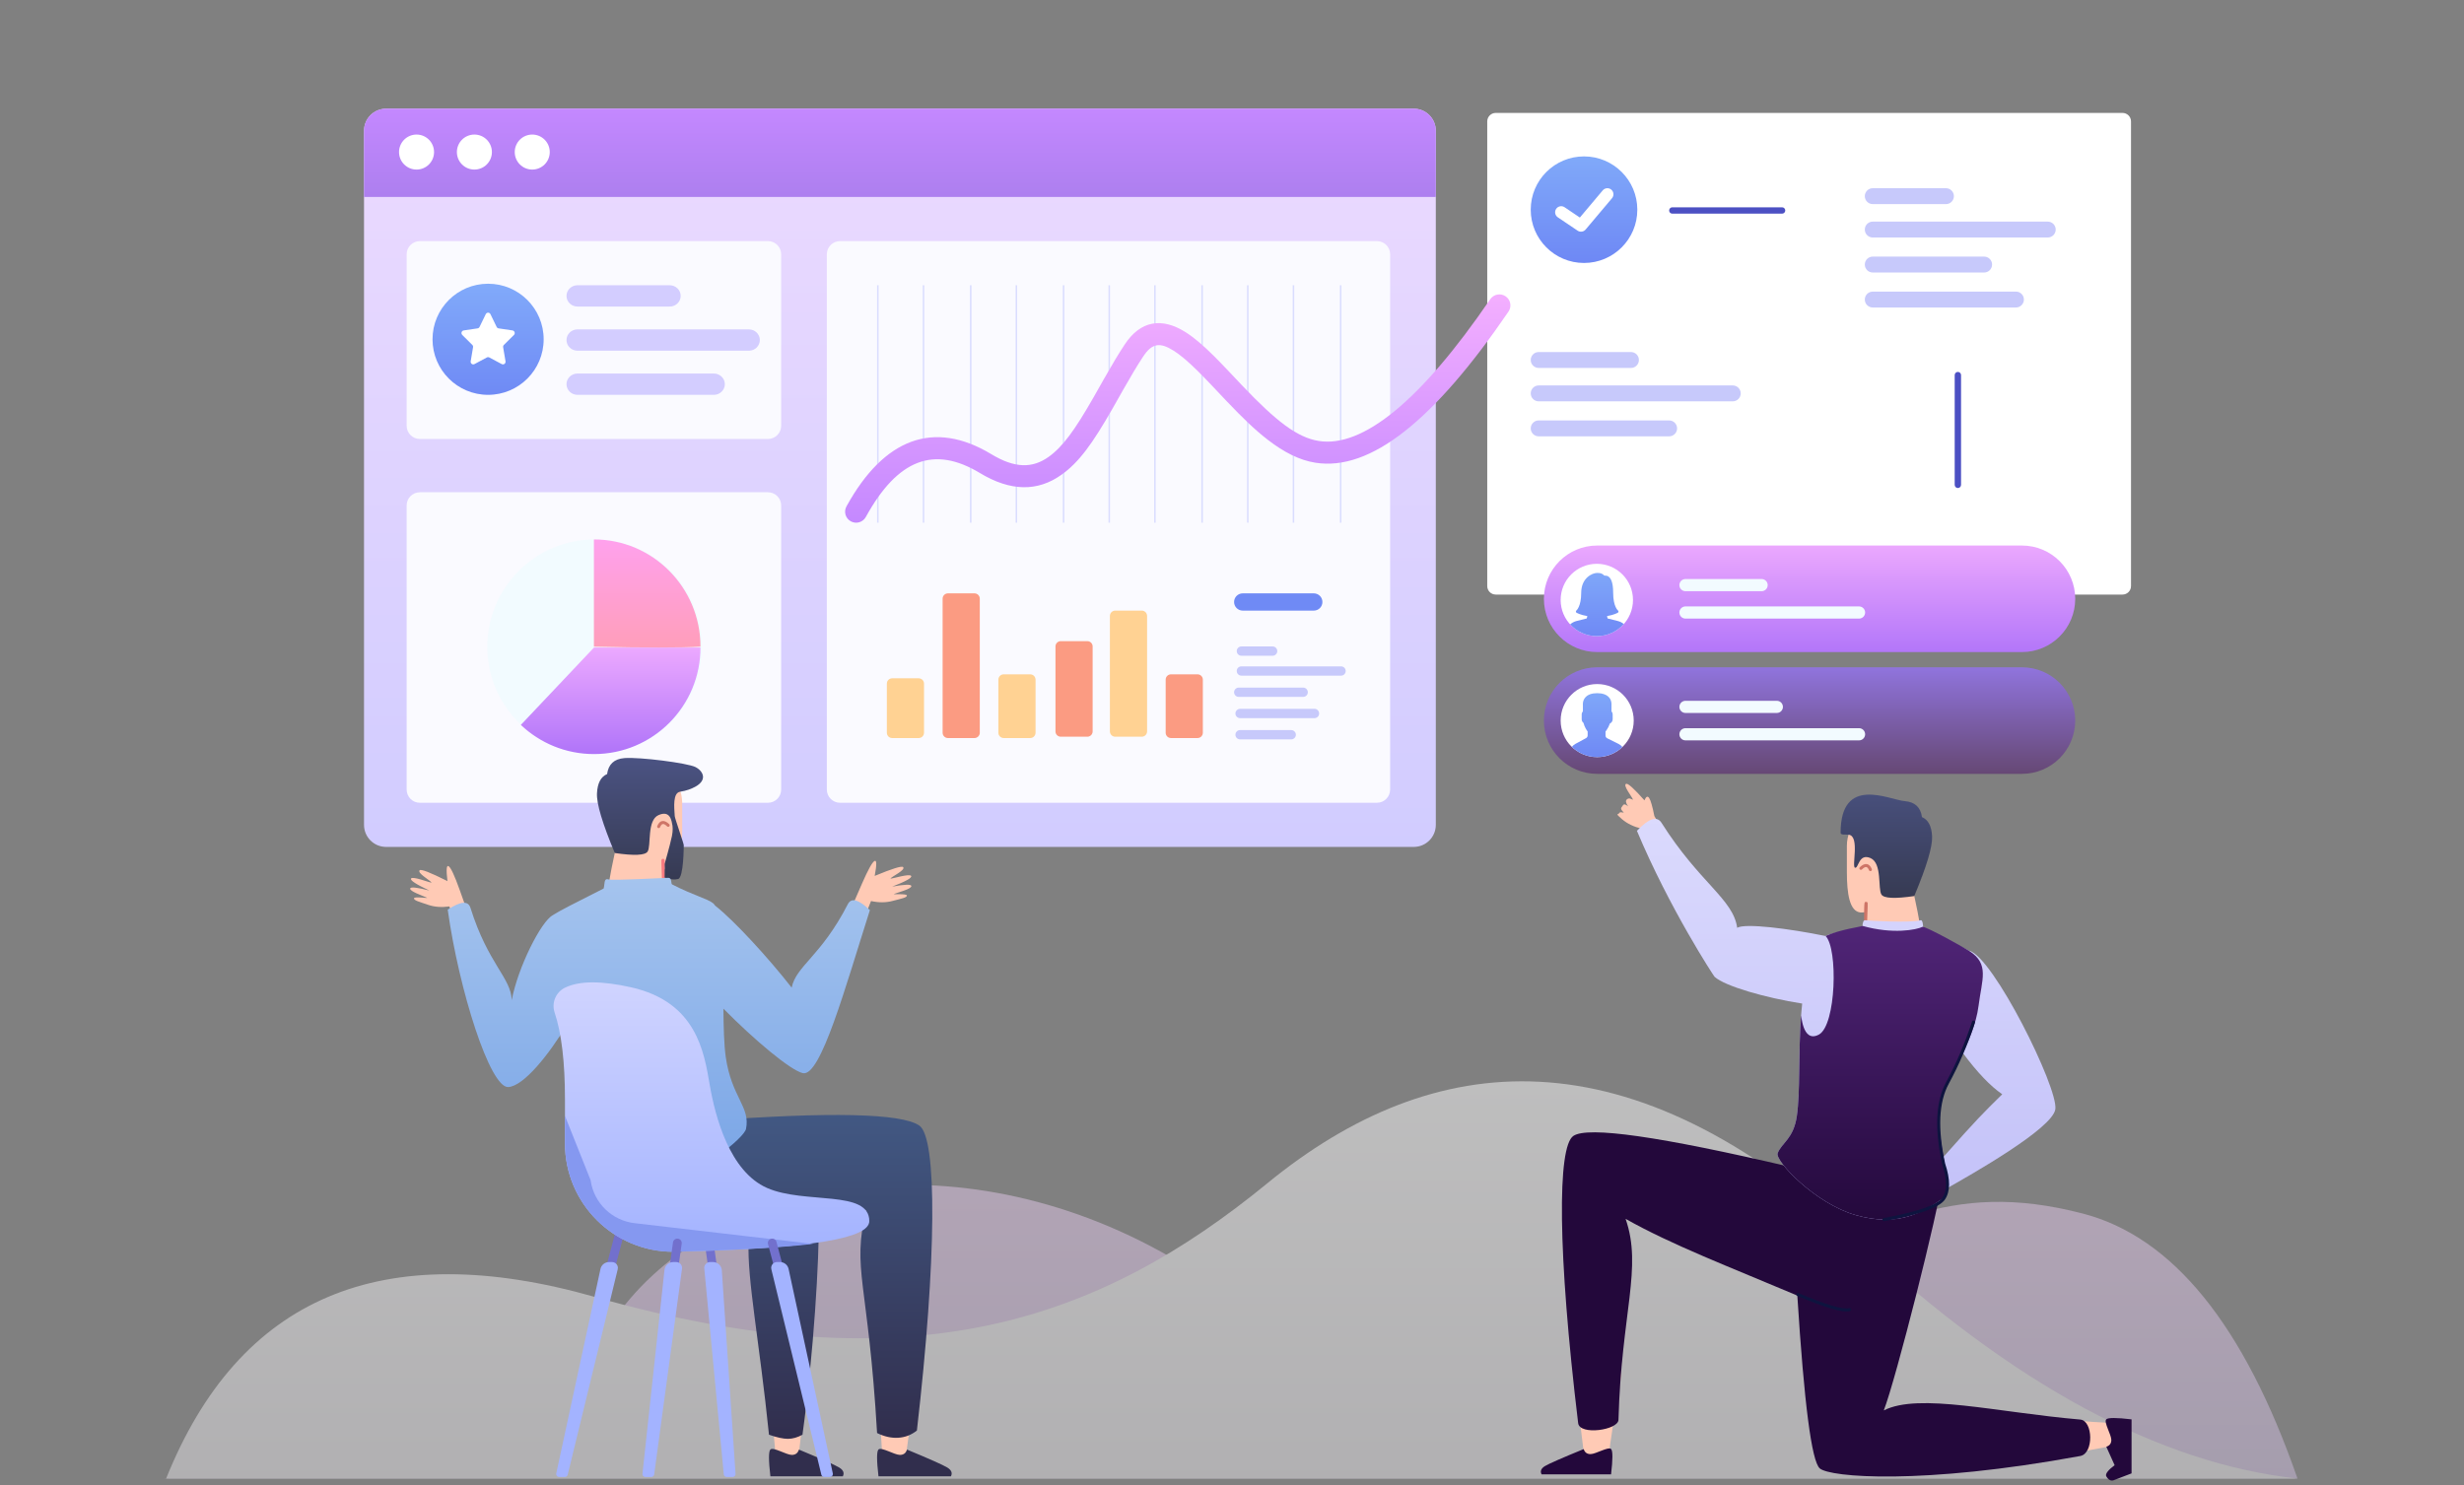 <?xml version="1.0" encoding="UTF-8"?>
<svg width="680px" height="410px" viewBox="0 0 680 410" version="1.1" xmlns="http://www.w3.org/2000/svg" xmlns:xlink="http://www.w3.org/1999/xlink">
    <rect x="0" y="0" width="680" height="410" fill="#808080" stroke="none"/>
    <!-- Generator: Sketch 57 (83077) - https://sketch.com -->
    <title>feature-custom-reports</title>
    <desc>Created with Sketch.</desc>
    <defs>
        <linearGradient x1="50%" y1="0%" x2="50%" y2="100%" id="linearGradient-1">
            <stop stop-color="#E7CAEC" offset="0%"></stop>
            <stop stop-color="#CABADB" offset="100%"></stop>
        </linearGradient>
        <linearGradient x1="50%" y1="0%" x2="50%" y2="100%" id="linearGradient-2">
            <stop stop-color="#FFFFFF" offset="0%"></stop>
            <stop stop-color="#E2E0E4" offset="100%"></stop>
        </linearGradient>
        <linearGradient x1="50%" y1="0%" x2="50%" y2="100%" id="linearGradient-3">
            <stop stop-color="#80A9F9" offset="0%"></stop>
            <stop stop-color="#6E88F5" offset="100%"></stop>
        </linearGradient>
        <linearGradient x1="50%" y1="0%" x2="50%" y2="100%" id="linearGradient-4">
            <stop stop-color="#EBA8FE" offset="0%"></stop>
            <stop stop-color="#B376F9" offset="100%"></stop>
        </linearGradient>
        <linearGradient x1="50%" y1="0%" x2="50%" y2="99.541%" id="linearGradient-5">
            <stop stop-color="#7FA7F9" offset="0%"></stop>
            <stop stop-color="#6F89F5" offset="100%"></stop>
        </linearGradient>
        <linearGradient x1="50%" y1="0%" x2="50%" y2="100%" id="linearGradient-6">
            <stop stop-color="#9074DD" offset="0%"></stop>
            <stop stop-color="#664874" offset="100%"></stop>
        </linearGradient>
        <linearGradient x1="50%" y1="0%" x2="50%" y2="99.541%" id="linearGradient-7">
            <stop stop-color="#7FA7F9" offset="0%"></stop>
            <stop stop-color="#6F89F5" offset="100%"></stop>
        </linearGradient>
        <linearGradient x1="50%" y1="0%" x2="50%" y2="100%" id="linearGradient-8">
            <stop stop-color="#ECDAFF" offset="0%"></stop>
            <stop stop-color="#D1CCFF" offset="100%"></stop>
        </linearGradient>
        <linearGradient x1="50%" y1="0%" x2="50%" y2="100%" id="linearGradient-9">
            <stop stop-color="#ECA9FF" offset="0%"></stop>
            <stop stop-color="#B074F9" offset="100%"></stop>
        </linearGradient>
        <linearGradient x1="50%" y1="0%" x2="50%" y2="100%" id="linearGradient-10">
            <stop stop-color="#FFA1ED" offset="0%"></stop>
            <stop stop-color="#FF9EBA" offset="100%"></stop>
        </linearGradient>
        <linearGradient x1="50%" y1="0%" x2="50%" y2="100%" id="linearGradient-11">
            <stop stop-color="#81AAFA" offset="0%"></stop>
            <stop stop-color="#6F8AF5" offset="100%"></stop>
        </linearGradient>
        <linearGradient x1="50%" y1="0%" x2="50%" y2="100%" id="linearGradient-12">
            <stop stop-color="#C488FF" offset="0%"></stop>
            <stop stop-color="#AD7FEF" offset="100%"></stop>
        </linearGradient>
        <linearGradient x1="50%" y1="0%" x2="50%" y2="100%" id="linearGradient-13">
            <stop stop-color="#F4AFFF" offset="0%"></stop>
            <stop stop-color="#C488FF" offset="100%"></stop>
        </linearGradient>
        <linearGradient x1="50%" y1="0%" x2="50%" y2="100%" id="linearGradient-14">
            <stop stop-color="#4B5383" offset="0%"></stop>
            <stop stop-color="#363A52" offset="100%"></stop>
        </linearGradient>
        <linearGradient x1="50%" y1="0%" x2="50%" y2="100%" id="linearGradient-15">
            <stop stop-color="#DBDAFD" offset="0%"></stop>
            <stop stop-color="#C2C0F8" offset="100%"></stop>
        </linearGradient>
        <linearGradient x1="50%" y1="0%" x2="50%" y2="100%" id="linearGradient-16">
            <stop stop-color="#502577" offset="0%"></stop>
            <stop stop-color="#23083B" offset="100%"></stop>
        </linearGradient>
        <linearGradient x1="50%" y1="0%" x2="50%" y2="100%" id="linearGradient-17">
            <stop stop-color="#425984" offset="0%"></stop>
            <stop stop-color="#312E4D" offset="100%"></stop>
        </linearGradient>
        <linearGradient x1="50%" y1="0%" x2="50%" y2="100%" id="linearGradient-18">
            <stop stop-color="#4B5383" offset="0%"></stop>
            <stop stop-color="#363A52" offset="100%"></stop>
        </linearGradient>
        <linearGradient x1="50%" y1="0%" x2="50%" y2="100%" id="linearGradient-19">
            <stop stop-color="#A5C4EE" offset="0%"></stop>
            <stop stop-color="#78A4E6" offset="100%"></stop>
        </linearGradient>
        <linearGradient x1="50%" y1="0%" x2="50%" y2="100%" id="linearGradient-20">
            <stop stop-color="#D0D4FF" offset="0%"></stop>
            <stop stop-color="#A3B3FF" offset="100%"></stop>
        </linearGradient>
    </defs>
    <g id="feature-custom-reports" stroke="none" stroke-width="1" fill="none" fill-rule="evenodd">
        <g id="Finding-Product-Problem" transform="translate(45, 30)">
            <g id="bg" opacity="0.5" transform="translate(0, 268.476)" fill-rule="nonzero">
                <path d="M529.744,36.486 C492.495,26.86 473.981,40.219 431.805,58.569 C389.629,76.919 337.548,82.803 278.093,48.557 C218.638,14.311 152.021,26.86 124.932,65.075 C106.873,90.552 65.229,105.413 0,109.659 L589.051,109.659 C574.346,67.294 554.577,42.902 529.744,36.486 Z" id="Shape" fill="url(#linearGradient-1)"></path>
                <path d="M0.84,109.659 C20.999,59.515 60.441,42.8 119.166,59.515 C207.253,84.587 258.747,65.783 304.711,28.174 C350.674,-9.434 404.687,-14.449 468.266,44.471 C510.652,83.751 550.914,105.481 589.051,109.659 L0.84,109.659 Z" id="Shape" fill="url(#linearGradient-2)"></path>
            </g>
            <g id="backgorund-19" transform="translate(365.295, 1.024)" fill-rule="nonzero">
                <path d="M2.488,0.146 C1.195,0.146 0.146,1.195 0.146,2.488 L0.146,130.752 C0.146,132.045 1.195,133.093 2.488,133.093 L175.467,133.093 C176.76,133.093 177.809,132.045 177.809,130.752 L177.809,2.488 C177.809,1.195 176.76,0.146 175.467,0.146 L2.488,0.146 Z" id="Path" fill="#FFFFFF"></path>
                <path d="M14.342,66.148 L39.806,66.148 C41.018,66.148 42.001,67.131 42.001,68.343 C42.001,69.555 41.018,70.538 39.806,70.538 L14.342,70.538 C13.13,70.538 12.147,69.555 12.147,68.343 C12.147,67.131 13.13,66.148 14.342,66.148 Z" id="Shape" fill="#C7C9FB"></path>
                <path d="M14.342,75.368 L67.904,75.368 C69.116,75.368 70.099,76.35 70.099,77.563 C70.099,78.775 69.116,79.758 67.904,79.758 L14.342,79.758 C13.13,79.758 12.147,78.775 12.147,77.563 C12.147,76.35 13.13,75.368 14.342,75.368 Z" id="Shape" fill="#C7C9FB"></path>
                <path d="M14.342,85.026 L50.343,85.026 C51.555,85.026 52.538,86.009 52.538,87.222 C52.538,88.434 51.555,89.417 50.343,89.417 L14.342,89.417 C13.13,89.417 12.147,88.434 12.147,87.222 C12.147,86.009 13.13,85.026 14.342,85.026 Z" id="Shape" fill="#C7C9FB"></path>
                <path d="M50.343,27.074 C50.343,26.589 50.736,26.196 51.221,26.196 L81.514,26.196 C81.999,26.196 82.392,26.589 82.392,27.074 C82.392,27.559 81.999,27.952 81.514,27.952 L51.221,27.952 C50.736,27.952 50.343,27.559 50.343,27.074 Z" id="Shape" fill="#4C50C3"></path>
                <path d="M130.027,103.685 C129.542,103.685 129.149,103.292 129.149,102.807 L129.149,72.514 C129.149,72.029 129.542,71.636 130.027,71.636 C130.512,71.636 130.905,72.029 130.905,72.514 L130.905,102.807 C130.905,103.292 130.512,103.685 130.027,103.685 Z" id="Shape" fill="#4C50C3"></path>
                <g id="bg-32" transform="translate(12.147, 12.147)">
                    <circle id="Shape" fill="url(#linearGradient-3)" cx="14.708" cy="14.708" r="14.708"></circle>
                    <path d="M9.342,14.033 C8.575,13.516 7.535,13.719 7.018,14.486 C6.501,15.253 6.704,16.294 7.471,16.811 L12.933,20.495 C13.642,20.973 14.598,20.84 15.149,20.185 L22.436,11.535 C23.032,10.828 22.941,9.771 22.234,9.175 C21.527,8.579 20.471,8.669 19.875,9.376 L13.558,16.876 L9.342,14.033 Z" id="Shape" fill="#FFFFFF"></path>
                </g>
                <path d="M98.197,12.147 L163.174,12.147 C164.629,12.147 165.809,13.326 165.809,14.781 L165.809,60.001 C165.809,61.456 164.629,62.636 163.174,62.636 L98.197,62.636 C96.743,62.636 95.563,61.456 95.563,60.001 L95.563,14.781 C95.563,13.326 96.743,12.147 98.197,12.147 Z" id="Shape" fill="#FFFFFF"></path>
                <path d="M106.539,20.927 L126.735,20.927 C127.947,20.927 128.93,21.91 128.93,23.123 C128.93,24.335 127.947,25.318 126.735,25.318 L106.539,25.318 C105.327,25.318 104.344,24.335 104.344,23.123 C104.344,21.91 105.327,20.927 106.539,20.927 Z" id="Shape" fill="#C7C9FB"></path>
                <path d="M106.539,30.147 L154.833,30.147 C156.045,30.147 157.028,31.13 157.028,32.342 C157.028,33.555 156.045,34.537 154.833,34.537 L106.539,34.537 C105.327,34.537 104.344,33.555 104.344,32.342 C104.344,31.13 105.327,30.147 106.539,30.147 Z" id="Shape" fill="#C7C9FB"></path>
                <path d="M106.539,39.806 L137.271,39.806 C138.484,39.806 139.467,40.789 139.467,42.001 C139.467,43.213 138.484,44.196 137.271,44.196 L106.539,44.196 C105.327,44.196 104.344,43.213 104.344,42.001 C104.344,40.789 105.327,39.806 106.539,39.806 Z" id="Shape" fill="#C7C9FB"></path>
                <path d="M106.539,49.465 L146.052,49.465 C147.264,49.465 148.247,50.447 148.247,51.66 C148.247,52.872 147.264,53.855 146.052,53.855 L106.539,53.855 C105.327,53.855 104.344,52.872 104.344,51.66 C104.344,50.447 105.327,49.465 106.539,49.465 Z" id="Shape" fill="#C7C9FB"></path>
            </g>
            <g id="backgorund-6" transform="translate(381.076, 120.583)" fill-rule="nonzero">
                <path d="M14.705,0 L131.927,0 C140.049,0 146.633,6.584 146.633,14.705 C146.633,22.827 140.049,29.411 131.927,29.411 L14.705,29.411 C6.584,29.411 0,22.827 0,14.705 C0,6.584 6.584,0 14.705,0 Z" id="Shape" fill="url(#linearGradient-4)"></path>
                <path d="M39.074,9.243 L60.082,9.243 C61.01,9.243 61.762,9.996 61.762,10.924 C61.762,11.852 61.01,12.605 60.082,12.605 L39.074,12.605 C38.146,12.605 37.393,11.852 37.393,10.924 C37.393,9.996 38.146,9.243 39.074,9.243 Z" id="Shape" fill="#F2FBFF"></path>
                <path d="M39.074,16.806 L86.971,16.806 C87.899,16.806 88.652,17.558 88.652,18.487 C88.652,19.415 87.899,20.167 86.971,20.167 L39.074,20.167 C38.146,20.167 37.393,19.415 37.393,18.487 C37.393,17.558 38.146,16.806 39.074,16.806 Z" id="Shape" fill="#F2FBFF"></path>
                <g id="Element-32" transform="translate(4.622, 5.042)">
                    <g id="Element">
                        <circle id="Shape" fill="#FFFFFF" cx="9.983" cy="9.983" r="9.983"></circle>
                        <path d="M2.624,16.728 C3.114,16.286 3.714,15.958 4.39,15.789 L7.206,15.084 L7.369,14.435 C5.414,14.109 4.424,13.523 4.379,13.497 C4.274,13.434 4.208,13.323 4.201,13.201 C4.196,13.079 4.251,12.962 4.349,12.888 C4.358,12.881 5.672,11.796 5.672,8.035 C5.672,3.91 8.702,2.521 10.084,2.521 C11.148,2.521 11.545,2.746 12.072,3.256 L12.289,3.256 C13.753,3.256 14.495,4.864 14.495,8.035 C14.495,11.796 15.809,12.881 15.822,12.891 C15.917,12.967 15.971,13.085 15.963,13.206 C15.954,13.326 15.889,13.437 15.785,13.498 C15.741,13.524 14.741,14.106 12.797,14.434 L12.96,15.084 L15.777,15.789 C16.401,15.945 16.962,16.238 17.431,16.63 C15.602,18.677 12.943,19.966 9.983,19.966 C7.07,19.966 4.449,18.718 2.624,16.728 Z" id="Combined-Shape" fill="url(#linearGradient-5)"></path>
                    </g>
                </g>
            </g>
            <g id="backgorund-5" transform="translate(381.076, 154.195)" fill-rule="nonzero">
                <path d="M14.705,0 L131.927,0 C140.049,0 146.633,6.584 146.633,14.705 C146.633,22.827 140.049,29.411 131.927,29.411 L14.705,29.411 C6.584,29.411 0,22.827 0,14.705 C0,6.584 6.584,0 14.705,0 Z" id="Shape" fill="url(#linearGradient-6)"></path>
                <path d="M39.074,9.243 L64.283,9.243 C65.211,9.243 65.964,9.996 65.964,10.924 C65.964,11.852 65.211,12.605 64.283,12.605 L39.074,12.605 C38.146,12.605 37.393,11.852 37.393,10.924 C37.393,9.996 38.146,9.243 39.074,9.243 Z" id="Shape" fill="#F2FBFF"></path>
                <path d="M39.074,16.806 L86.971,16.806 C87.899,16.806 88.652,17.558 88.652,18.487 C88.652,19.415 87.899,20.167 86.971,20.167 L39.074,20.167 C38.146,20.167 37.393,19.415 37.393,18.487 C37.393,17.558 38.146,16.806 39.074,16.806 Z" id="Shape" fill="#F2FBFF"></path>
                <g id="Element-32" transform="translate(4.622, 4.622)">
                    <g id="Element-2">
                        <circle id="Shape" fill="#FFFFFF" cx="10.084" cy="10.084" r="10.084"></circle>
                        <path d="M3.101,17.358 C3.353,17.018 3.68,16.73 4.067,16.521 L7,14.931 C7.279,14.779 7.453,14.489 7.453,14.172 L7.453,13.091 C7.233,12.804 6.602,11.911 6.301,10.726 C5.991,10.479 5.809,10.108 5.809,9.71 L5.809,8.403 C5.809,8.088 5.927,7.783 6.138,7.545 L6.138,5.807 C6.119,5.627 6.047,4.557 6.826,3.674 C7.501,2.909 8.597,2.521 10.084,2.521 C11.57,2.521 12.666,2.909 13.341,3.675 C14.12,4.557 14.048,5.627 14.029,5.807 L14.029,7.545 C14.24,7.783 14.358,8.088 14.358,8.403 L14.358,9.71 C14.358,10.225 14.057,10.681 13.593,10.892 C13.356,11.579 13.029,12.215 12.622,12.787 C12.54,12.902 12.461,13.006 12.385,13.098 L12.385,14.203 C12.385,14.532 12.569,14.828 12.866,14.976 L16.007,16.536 C16.421,16.742 16.771,17.034 17.04,17.383 C15.231,19.108 12.781,20.167 10.084,20.167 C7.373,20.167 4.912,19.098 3.101,17.358 Z" id="Combined-Shape" fill="url(#linearGradient-7)"></path>
                    </g>
                </g>
            </g>
            <g id="backgorund-25" transform="translate(55.46, 0)" fill-rule="nonzero">
                <path d="M6.086,0 L289.7,0 C293.061,0 295.786,2.723 295.786,6.083 L295.786,197.69 C295.786,201.05 293.061,203.773 289.7,203.773 L6.086,203.773 C2.725,203.773 0,201.05 0,197.69 L0,6.083 C0,2.723 2.725,0 6.086,0 Z" id="Shape" fill="url(#linearGradient-8)"></path>
                <path d="M15.412,105.878 L111.473,105.878 C113.488,105.878 115.121,107.511 115.121,109.525 L115.121,187.941 C115.121,189.956 113.488,191.589 111.473,191.589 L15.412,191.589 C13.397,191.589 11.764,189.956 11.764,187.941 L11.764,109.525 C11.764,107.511 13.397,105.878 15.412,105.878 Z" id="Shape" fill="#FAFAFF"></path>
                <circle id="Shape" fill="#F2FBFF" cx="63.653" cy="148.523" r="29.621"></circle>
                <path d="M63.472,178.144 C55.649,178.144 48.541,175.084 43.276,170.095 C43.276,170.095 50.008,162.974 63.472,148.733 C75.498,148.733 85.292,148.733 92.853,148.733 C92.853,164.976 79.699,178.144 63.472,178.144 Z" id="Shape" fill="url(#linearGradient-9)"></path>
                <path d="M92.853,148.504 C87.396,148.81 77.693,148.81 63.443,148.504 C63.443,132.156 63.443,127.312 63.443,118.903 C79.686,118.903 92.853,132.156 92.853,148.504 Z" id="Shape" fill="url(#linearGradient-10)"></path>
                <path d="M15.412,36.553 L111.473,36.553 C113.488,36.553 115.121,38.183 115.121,40.194 L115.121,87.531 C115.121,89.542 113.488,91.173 111.473,91.173 L15.412,91.173 C13.397,91.173 11.764,89.542 11.764,87.531 L11.764,40.194 C11.764,38.183 13.397,36.553 15.412,36.553 Z" id="Shape" fill="#FAFAFF"></path>
                <path d="M131.369,36.553 L279.538,36.553 C281.55,36.553 283.181,38.186 283.181,40.201 L283.181,187.941 C283.181,189.955 281.55,191.589 279.538,191.589 L131.369,191.589 C129.357,191.589 127.726,189.955 127.726,187.941 L127.726,40.201 C127.726,38.186 129.357,36.553 131.369,36.553 Z" id="Shape" fill="#FAFAFF"></path>
                <g id="bg-74" transform="translate(144.271, 133.767)">
                    <path d="M97.861,14.673 L106.484,14.673 C107.192,14.673 107.766,15.247 107.766,15.956 C107.766,16.664 107.192,17.238 106.484,17.238 L97.861,17.238 C97.152,17.238 96.578,16.664 96.578,15.956 C96.578,15.247 97.152,14.673 97.861,14.673 Z" id="Rectangle-Copy-4" fill="#C7C9FB"></path>
                    <path d="M98.227,0.017 L117.842,0.017 C119.158,0.017 120.224,1.083 120.224,2.399 C120.224,3.714 119.158,4.78 117.842,4.78 L98.227,4.78 C96.912,4.78 95.845,3.714 95.845,2.399 C95.845,1.083 96.912,0.017 98.227,0.017 Z" id="Rectangle" fill="#6F8AF5"></path>
                    <path d="M97.494,37.757 L111.613,37.757 C112.322,37.757 112.896,38.331 112.896,39.04 C112.896,39.748 112.322,40.322 111.613,40.322 L97.494,40.322 C96.786,40.322 96.212,39.748 96.212,39.04 C96.212,38.331 96.786,37.757 97.494,37.757 Z" id="Rectangle-Copy-4" fill="#C7C9FB"></path>
                    <path d="M97.861,20.169 L125.366,20.169 C126.074,20.169 126.648,20.744 126.648,21.452 C126.648,22.16 126.074,22.734 125.366,22.734 L97.861,22.734 C97.152,22.734 96.578,22.16 96.578,21.452 C96.578,20.744 97.152,20.169 97.861,20.169 Z" id="Rectangle-Copy-5" fill="#C7C9FB"></path>
                    <path d="M97.494,31.895 L118.038,31.895 C118.746,31.895 119.32,32.469 119.32,33.177 C119.32,33.885 118.746,34.459 118.038,34.459 L97.494,34.459 C96.786,34.459 96.212,33.885 96.212,33.177 C96.212,32.469 96.786,31.895 97.494,31.895 Z" id="Rectangle-Copy-5" fill="#C7C9FB"></path>
                    <path d="M97.128,26.032 L114.911,26.032 C115.619,26.032 116.193,26.606 116.193,27.314 C116.193,28.023 115.619,28.597 114.911,28.597 L97.128,28.597 C96.42,28.597 95.845,28.023 95.845,27.314 C95.845,26.606 96.42,26.032 97.128,26.032 Z" id="Rectangle-Copy-5" fill="#C7C9FB"></path>
                    <path d="M48.017,13.208 L55.345,13.208 C56.154,13.208 56.81,13.864 56.81,14.673 L56.81,38.124 C56.81,38.933 56.154,39.589 55.345,39.589 L48.017,39.589 C47.207,39.589 46.551,38.933 46.551,38.124 L46.551,14.673 C46.551,13.864 47.207,13.208 48.017,13.208 Z" id="Rectangle" fill="#FB9B82"></path>
                    <path d="M1.483,23.467 L8.811,23.467 C9.62,23.467 10.276,24.123 10.276,24.933 L10.276,38.49 C10.276,39.299 9.62,39.956 8.811,39.956 L1.483,39.956 C0.673,39.956 0.017,39.299 0.017,38.49 L0.017,24.933 C0.017,24.123 0.673,23.467 1.483,23.467 Z" id="Rectangle-Copy-6" fill="#FFD293"></path>
                    <path d="M32.261,22.368 L39.589,22.368 C40.399,22.368 41.055,23.024 41.055,23.834 L41.055,38.49 C41.055,39.299 40.399,39.956 39.589,39.956 L32.261,39.956 C31.452,39.956 30.795,39.299 30.795,38.49 L30.795,23.834 C30.795,23.024 31.452,22.368 32.261,22.368 Z" id="Rectangle-Copy-6" fill="#FFD293"></path>
                    <path d="M78.429,22.368 L85.757,22.368 C86.566,22.368 87.223,23.024 87.223,23.834 L87.223,38.49 C87.223,39.299 86.566,39.956 85.757,39.956 L78.429,39.956 C77.619,39.956 76.963,39.299 76.963,38.49 L76.963,23.834 C76.963,23.024 77.619,22.368 78.429,22.368 Z" id="Rectangle-Copy-6" fill="#FB9B82"></path>
                    <path d="M16.872,0.017 L24.2,0.017 C25.009,0.017 25.666,0.673 25.666,1.483 L25.666,38.49 C25.666,39.299 25.009,39.956 24.2,39.956 L16.872,39.956 C16.062,39.956 15.406,39.299 15.406,38.49 L15.406,1.483 C15.406,0.673 16.062,0.017 16.872,0.017 Z" id="Rectangle-Copy-6" fill="#FB9B82"></path>
                    <path d="M63.039,4.78 L70.368,4.78 C71.177,4.78 71.833,5.436 71.833,6.246 L71.833,38.124 C71.833,38.933 71.177,39.589 70.368,39.589 L63.039,39.589 C62.23,39.589 61.574,38.933 61.574,38.124 L61.574,6.246 C61.574,5.436 62.23,4.78 63.039,4.78 Z" id="Rectangle-Copy-6" fill="#FFD293"></path>
                </g>
                <path d="M58.91,48.737 L84.361,48.737 C86.035,48.737 87.391,50.054 87.391,51.679 C87.391,53.303 86.035,54.62 84.361,54.62 L58.91,54.62 C57.237,54.62 55.88,53.303 55.88,51.679 C55.88,50.054 57.237,48.737 58.91,48.737 Z" id="Shape" fill="#D3CDFF"></path>
                <circle id="Shape" fill="url(#linearGradient-11)" cx="34.242" cy="63.653" r="15.335"></circle>
                <path d="M33.909,68.666 L30.474,70.502 C30.124,70.689 29.691,70.552 29.507,70.196 C29.433,70.054 29.408,69.892 29.435,69.734 L30.091,65.847 C30.131,65.611 30.054,65.37 29.885,65.203 L27.106,62.45 C26.823,62.169 26.817,61.708 27.093,61.42 C27.203,61.306 27.347,61.231 27.503,61.208 L31.343,60.641 C31.576,60.606 31.778,60.458 31.882,60.243 L33.6,56.706 C33.775,56.346 34.204,56.198 34.559,56.376 C34.701,56.446 34.815,56.563 34.885,56.706 L36.602,60.243 C36.706,60.458 36.908,60.606 37.141,60.641 L40.981,61.208 C41.373,61.266 41.644,61.635 41.587,62.033 C41.565,62.192 41.491,62.338 41.378,62.45 L38.6,65.203 C38.431,65.37 38.354,65.611 38.394,65.847 L39.05,69.734 C39.117,70.13 38.855,70.507 38.465,70.575 C38.309,70.602 38.15,70.576 38.01,70.502 L34.576,68.666 C34.367,68.555 34.118,68.555 33.909,68.666 Z" id="Shape" fill="#FFFFFF"></path>
                <path d="M58.912,60.922 L106.207,60.922 C107.882,60.922 109.239,62.239 109.239,63.863 C109.239,65.487 107.882,66.804 106.207,66.804 L58.912,66.804 C57.237,66.804 55.88,65.487 55.88,63.863 C55.88,62.239 57.237,60.922 58.912,60.922 Z" id="Shape" fill="#D3CDFF"></path>
                <path d="M58.914,73.106 L96.541,73.106 C98.217,73.106 99.576,74.423 99.576,76.047 C99.576,77.672 98.217,78.988 96.541,78.988 L58.914,78.988 C57.239,78.988 55.88,77.672 55.88,76.047 C55.88,74.423 57.239,73.106 58.914,73.106 Z" id="Shape" fill="#D3CDFF"></path>
                <path d="M6.086,0 L289.7,0 C293.061,0 295.786,2.728 295.786,6.092 L295.786,24.369 L0,24.369 L0,6.092 C0,2.728 2.725,0 6.086,0 Z" id="Shape" fill="url(#linearGradient-12)"></path>
                <circle id="Shape" fill="#FFFFFF" cx="14.495" cy="11.974" r="4.832"></circle>
                <circle id="Shape" fill="#FFFFFF" cx="30.461" cy="11.974" r="4.832"></circle>
                <circle id="Shape" fill="#FFFFFF" cx="46.427" cy="11.974" r="4.832"></circle>
                <path d="M141.591,48.737 L142.011,48.737 L142.011,114.281 L141.591,114.281 L141.591,48.737 Z M154.195,48.737 L154.615,48.737 L154.615,114.281 L154.195,114.281 L154.195,48.737 Z M167.22,48.737 L167.64,48.737 L167.64,114.281 L167.22,114.281 L167.22,48.737 Z M179.824,48.737 L180.245,48.737 L180.245,114.281 L179.824,114.281 L179.824,48.737 Z M192.849,48.737 L193.269,48.737 L193.269,114.281 L192.849,114.281 L192.849,48.737 Z M205.454,48.737 L205.874,48.737 L205.874,114.281 L205.454,114.281 L205.454,48.737 Z M218.058,48.737 L218.478,48.737 L218.478,114.281 L218.058,114.281 L218.058,48.737 Z M231.083,48.737 L231.503,48.737 L231.503,114.281 L231.083,114.281 L231.083,48.737 Z M243.687,48.737 L244.107,48.737 L244.107,114.281 L243.687,114.281 L243.687,48.737 Z M256.292,48.737 L256.712,48.737 L256.712,114.281 L256.292,114.281 L256.292,48.737 Z M269.316,48.737 L269.737,48.737 L269.737,114.281 L269.316,114.281 L269.316,48.737 Z" id="Shape" fill="#DADDFF"></path>
                <path d="M138.48,112.704 C147.296,96.68 157.346,92.948 169.975,100.572 C178.48,105.706 185.923,105.709 192.458,101.063 C197.318,97.609 201.027,92.484 206.628,82.673 C207.238,81.605 209.309,77.938 209.544,77.524 C211.78,73.586 213.359,70.939 215.015,68.431 C217.461,64.724 219.606,64.407 223.387,66.771 C225.294,67.964 227.462,69.809 230.161,72.483 C231.273,73.584 232.447,74.794 233.975,76.406 C234.459,76.916 237.196,79.82 237.999,80.664 C242.634,85.537 245.914,88.68 249.368,91.354 C253.898,94.861 258.187,97.031 262.525,97.719 C277.773,100.14 295.335,86.034 315.844,56.01 C316.791,54.623 316.433,52.733 315.044,51.787 C313.655,50.841 311.761,51.199 310.814,52.585 C291.547,80.792 275.558,93.634 263.481,91.717 C257.55,90.775 251.717,86.26 242.414,76.479 C241.622,75.646 238.889,72.747 238.395,72.226 C236.828,70.573 235.613,69.321 234.449,68.167 C231.457,65.204 228.984,63.099 226.619,61.62 C220.177,57.591 214.305,58.46 209.932,65.086 C208.184,67.733 206.546,70.48 204.248,74.527 C204.006,74.952 201.94,78.61 201.339,79.664 C196.174,88.71 192.82,93.345 188.928,96.112 C184.448,99.297 179.625,99.295 173.125,95.37 C157.291,85.812 143.515,90.927 133.144,109.778 C132.335,111.249 132.873,113.097 134.347,113.905 C135.82,114.713 137.671,114.176 138.48,112.704 Z" id="Shape" fill="url(#linearGradient-13)"></path>
            </g>
            <g id="Man-Standing-1" transform="translate(461.314, 282.919) scale(-1, 1) translate(-461.314, -282.919) translate(379.373, 186.127)">
                <g id="Head/Man" transform="translate(55.04, 2.941)" fill-rule="nonzero">
                    <path d="M18.606,32.72 C18.347,35.637 18.335,37.335 18.571,37.814 C19.074,38.84 21.235,42.614 18.487,45.796 C15.739,48.979 5.281,50.81 2.099,45.685 C2.263,41.848 3.349,35.338 5.357,26.154 C4.022,24.991 3.103,23.801 2.933,22.696 C2.475,19.703 1.777,16.955 0.838,14.452 C0.838,8.327 5.917,3.361 12.182,3.361 C18.447,3.361 23.526,8.327 23.526,14.452 L23.526,21.544 C23.526,27.67 22.791,32.535 19.737,32.805 C19.445,32.831 19.062,32.8 18.606,32.72 L18.606,32.72 Z" id="Path" fill="#FFCAB5"></path>
                    <path d="M18.767,35.028 C18.784,32.342 18.75,30.776 18.661,30.262 C18.653,30.216 18.645,30.18 18.634,30.145 C18.622,30.106 18.622,30.106 18.579,30.025 C18.464,29.854 18.464,29.854 18.002,29.893 C17.826,30.075 17.826,30.075 17.813,30.143 C17.801,30.192 17.801,30.192 17.796,30.224 C17.792,30.257 17.789,30.295 17.787,30.34 C17.78,30.488 17.781,30.758 17.789,31.158 C17.806,31.944 17.852,33.238 17.927,35.042 C17.949,35.589 18.763,35.575 18.767,35.028 Z" id="Shape" fill="#CE7567"></path>
                    <path d="M4.927,28.269 C10.278,29.048 13.297,28.911 13.982,27.86 C15.011,26.282 13.737,19.202 17.006,17.79 C20.274,16.379 20.268,20.654 21.264,20.45 C22.261,20.247 19.916,11.826 22.952,11.348 C23.805,11.214 25.253,11.532 25.253,10.792 C25.253,-5.242 11.782,1.728 7.567,2.064 C4.757,2.287 3.168,3.758 2.801,6.475 C1.076,7.202 0.145,8.977 0.008,11.798 C-0.129,14.62 1.511,20.11 4.927,28.269 Z" id="Shape" fill="url(#linearGradient-14)"></path>
                    <path d="M19.948,20.31 C18.566,18.975 17.334,19.144 16.647,20.811 C16.558,21.026 16.66,21.271 16.875,21.36 C17.089,21.448 17.335,21.346 17.423,21.131 C17.872,20.042 18.388,19.972 19.364,20.914 C19.531,21.076 19.797,21.071 19.959,20.904 C20.12,20.737 20.115,20.471 19.948,20.31 Z" id="Shape" fill="#CE7567"></path>
                </g>
                <g id="Back-Bottom/-Sit/-Pants" transform="translate(0, 96.426)">
                    <path d="M153.343,70.326 C152.854,74.686 152.007,81.717 150.803,91.417 L144.655,91.806 C143.594,83.463 142.417,76.302 141.286,70.046 C137.347,48.251 157.907,29.69 153.343,70.326 Z M27.97,90.724 C23.189,89.877 15.357,88.438 4.473,86.406 L4.944,80.263 C12.817,79.91 20.202,79.178 27.003,78.423 C44.798,76.449 64.143,97.126 27.97,90.724 Z" id="Shape" fill="#FFCAB5"></path>
                    <path d="M92.241,45.058 C90.354,74.887 88.29,90.789 86.049,92.763 C83.24,95.236 57.876,97.39 14.158,89.346 C10.382,88.652 10.603,79.593 14.158,79.286 C37.294,77.294 58.674,71.825 68.379,76.765 C65.115,68.462 53.056,20.804 52.387,13.558 C51.533,4.319 65.476,2.229 94.215,7.288 C94.182,8.051 94.148,8.809 94.114,9.562 C130.076,1.131 150.055,-1.725 154.052,0.995 C158.481,4.009 158.439,32.912 152.725,80.282 C152.311,83.714 141.676,82.199 141.598,79.363 C140.782,49.705 134.929,37.409 139.637,23.881 C127.053,31.012 110.668,37.264 92.241,45.058 L92.241,45.058 Z" id="Shape" fill="#23083B"></path>
                    <path d="M91.938,44.383 C84.239,47.641 79.508,49.017 77.953,48.52 C77.732,48.45 77.496,48.572 77.425,48.793 C77.355,49.014 77.477,49.25 77.698,49.321 C79.539,49.909 84.326,48.517 92.266,45.157 C92.48,45.067 92.579,44.82 92.489,44.606 C92.399,44.393 92.152,44.293 91.938,44.383 Z" id="Shape" fill="#0E143F" fill-rule="nonzero"></path>
                    <path d="M6.99,79.232 C7.721,79.974 5.588,83.451 5.583,84.899 C5.581,85.864 6.042,86.493 6.968,86.785 C5.879,89.153 5.114,90.854 4.672,91.888 C6.246,93.048 7.382,94.272 6.968,94.962 C6.312,96.058 5.546,96.381 4.672,95.933 L0,94.141 L0,79.232 C4.172,78.737 6.502,78.737 6.99,79.232 Z M143.643,87.416 C144.385,86.685 147.862,88.818 149.31,88.822 C150.275,88.825 150.904,88.364 151.196,87.438 C157.205,89.895 160.757,91.453 161.853,92.109 C162.948,92.766 163.271,93.531 162.823,94.406 L143.643,94.406 C143.148,90.234 143.148,87.904 143.643,87.416 Z" id="Shape" fill="#23083B"></path>
                </g>
                <g id="Back-body/-Man/-Pose1/-Vest" transform="translate(21.008, 0.139)">
                    <path d="M110.685,8.995 C111.223,6.282 111.706,4.616 112.132,3.995 C112.558,3.375 112.988,3.595 113.422,4.656 C116.305,1.4 117.994,-0.121 118.488,0.092 C119.472,0.516 116.713,3.783 116.586,4.509 C117.139,4.296 117.603,3.848 118.257,4.379 C118.694,4.733 118.584,5.375 117.928,6.306 C118.642,5.694 119.127,5.615 119.384,6.068 C119.768,6.747 120.311,6.793 119.227,7.914 C118.83,8.324 120.107,7.611 120.35,8.136 C120.592,8.661 121.723,8.074 119.593,9.875 C118.172,11.076 116.401,11.934 114.28,12.45 L110.736,19.093 L106.445,16.162 L110.685,8.995 Z" id="Shape" fill="#FFCAB5"></path>
                    <path d="M69.892,60.745 C71.133,72.48 70.285,84.248 71.363,91.781 C72.274,98.141 75.605,99.212 76.655,102.056 C77.445,104.196 66.223,116.018 55.033,119.163 C43.843,122.309 37.099,118.896 30.566,114.155 C30.097,113.815 29.903,112.945 29.888,111.714 C23.607,108.151 0.704,95.243 0.023,89.884 C-0.737,83.898 17.198,47.826 23.798,46.162 C23.851,46.148 23.903,46.136 23.956,46.125 C25.513,45.207 29.685,43.391 36.474,40.677 C36.474,40.278 36.457,37.551 37.192,37.748 C40.1,38.529 51.424,37.891 52.498,37.748 C53.572,37.606 53.208,41.265 53.134,40.278 C57.841,40.566 61.294,41.17 63.493,42.091 C73.687,40.004 85.703,38.521 87.826,39.831 C88.939,31.879 98.213,27.465 108.706,10.867 C109.966,8.874 112.23,9.607 115.497,13.068 C106.525,34.476 94.303,53.149 94.058,53.371 C91.184,55.964 79.948,59.185 69.892,60.745 L69.892,60.745 Z M25.536,74.418 C21.565,79.755 17.946,83.543 14.679,85.781 C19.906,90.922 21.678,92.657 30.901,103.076 C31.728,97.898 32.658,92.185 31.979,88.898 C31.186,85.057 28.194,80.021 25.536,74.418 L25.536,74.418 Z" id="Shape" fill="url(#linearGradient-15)"></path>
                    <path d="M36.641,39.549 C38.34,40.411 44.895,41.659 53.188,39.325 C53.434,39.477 59.514,40.317 63.428,42.098 C59.969,45.566 60.502,66.713 65.263,69.3 C70.024,71.887 70.111,62.986 70.202,64.213 C70.985,74.759 70.392,84.991 71.363,91.781 C72.274,98.141 75.605,99.212 76.655,102.056 C77.445,104.196 66.223,116.018 55.033,119.163 C43.843,122.309 37.099,118.896 30.566,114.155 C28.072,112.345 33.362,95.591 31.979,88.898 C30.596,82.206 22.541,71.884 21.201,61.26 C20.298,54.103 18.166,49.838 23.731,46.262 C25.754,44.963 35.12,39.782 36.641,39.549 Z" id="Shape" fill="url(#linearGradient-16)"></path>
                    <path d="M30.508,114.851 C32.038,117.073 37.577,119.018 47.235,120.808 C47.463,120.85 47.682,120.693 47.723,120.456 C47.764,120.22 47.612,119.994 47.383,119.952 C37.971,118.208 32.538,116.3 31.193,114.347 C29.85,112.398 29.85,109.337 31.248,105.149 L31.261,105.102 C33.397,95.294 33.045,87.748 30.175,82.466 C27.378,77.318 24.99,71.741 23.011,65.735 C22.936,65.507 22.697,65.386 22.477,65.463 C22.258,65.541 22.14,65.788 22.215,66.015 C24.211,72.071 26.62,77.696 29.443,82.892 C32.191,87.951 32.535,95.282 30.446,104.888 C28.976,109.304 28.979,112.631 30.508,114.851 Z" id="Shape" fill="#0E143F" fill-rule="nonzero"></path>
                </g>
            </g>
            <g id="Element" transform="translate(68.064, 178.564)">
                <g id="Man-Standing-1">
                    <g id="Back-Bottom/-Sit/-Pants2" transform="translate(49.998, 98.527)">
                        <path d="M90.558,64.444 C89.795,69.239 88.493,85.499 86.651,96.416 L80.501,96.053 C80.011,88.187 79.149,72.413 78.276,65.626 C75.991,47.868 96.328,28.165 90.558,64.444 Z M60.3,63.461 C59.705,68.28 58.678,84.58 57.218,95.555 L51.059,95.407 C50.294,87.563 49.176,71.823 48.067,65.071 C45.164,47.404 64.8,27.003 60.3,63.461 Z" id="Shape" fill="#FFCAB5"></path>
                        <path d="M58.401,88.93 C57.023,89.689 55.68,90.069 54.373,90.069 C53.066,90.069 51.327,89.689 49.158,88.93 C46.505,62.951 43.067,45.9 43.544,35.604 C38.228,36.496 32.158,36.941 24.692,36.941 C0.091,36.941 0.491,10.883 0.015,5.092 C-0.452,-0.579 10.228,-1.513 32.054,2.289 C66.117,-0.236 85.646,0.198 90.642,3.591 C95.638,6.983 95.417,40.648 89.977,87.779 C88.457,88.988 86.746,89.652 84.845,89.771 C82.943,89.89 80.991,89.456 78.988,88.469 C76.549,46.626 71.969,43.417 75.961,26.993 C75.961,26.993 66.988,27.407 62.909,29.358 C63.031,40.613 61.528,66.072 58.401,88.93 Z" id="Shape" fill="url(#linearGradient-17)"></path>
                        <path d="M62.816,26.944 C55.345,31.153 50.998,33.092 45.278,34.464 C45.053,34.518 44.914,34.745 44.968,34.97 C45.022,35.196 45.249,35.335 45.474,35.281 C51.286,33.887 55.695,31.92 63.229,27.676 C63.431,27.562 63.503,27.306 63.389,27.104 C63.275,26.901 63.019,26.83 62.816,26.944 Z" id="Shape" fill="#0E143F" fill-rule="nonzero"></path>
                        <path d="M49.545,93.015 C50.319,92.24 53.943,94.5 55.453,94.504 C56.46,94.507 57.115,94.018 57.42,93.038 C63.684,95.64 67.388,97.289 68.53,97.984 C69.672,98.679 70.009,99.49 69.541,100.416 L49.545,100.416 C49.029,95.998 49.029,93.531 49.545,93.015 Z M79.375,93.015 C80.149,92.24 83.774,94.5 85.284,94.504 C86.29,94.507 86.946,94.018 87.25,93.038 C93.515,95.64 97.218,97.289 98.36,97.984 C99.502,98.679 99.84,99.49 99.372,100.416 L79.375,100.416 C78.859,95.998 78.859,93.531 79.375,93.015 Z" id="Shape" fill="#312E4D"></path>
                    </g>
                    <g id="Head-Back/-Man/3" transform="translate(51.679, 0.309)">
                        <path d="M18.606,31.04 C18.347,33.957 18.335,35.655 18.571,36.134 C19.074,37.159 21.235,40.934 18.487,44.116 C15.739,47.298 5.281,49.129 2.099,44.004 C2.263,40.167 3.349,33.657 5.357,24.473 C4.022,23.311 3.103,22.121 2.933,21.015 C2.475,18.022 1.777,15.274 0.838,12.772 C0.838,6.646 5.917,1.681 12.182,1.681 C18.447,1.681 23.526,6.646 23.526,12.772 L23.526,19.864 C23.526,25.989 22.791,30.854 19.737,31.124 C19.445,31.15 19.062,31.12 18.606,31.04 L18.606,31.04 Z" id="Shape" fill="#FFCAB5"></path>
                        <path d="M18.767,33.347 C18.784,30.661 18.75,29.095 18.661,28.582 C18.653,28.536 18.645,28.499 18.634,28.464 C18.622,28.425 18.622,28.425 18.579,28.345 C18.464,28.173 18.464,28.173 18.002,28.213 C17.826,28.394 17.826,28.394 17.813,28.462 C17.801,28.512 17.801,28.512 17.796,28.544 C17.792,28.577 17.789,28.614 17.787,28.659 C17.78,28.808 17.781,29.078 17.789,29.478 C17.806,30.263 17.852,31.557 17.927,33.362 C17.949,33.908 18.763,33.894 18.767,33.347 Z" id="Shape" fill="#F97A80" fill-rule="nonzero"></path>
                        <path d="M4.927,26.588 C10.278,27.367 13.297,27.231 13.982,26.179 C15.011,24.601 13.737,17.521 17.006,16.11 C20.274,14.698 20.606,17.722 20.848,19.042 C20.849,19.047 21.035,20.277 20.706,21.848 C20.057,24.944 18.663,29.507 18.689,29.618 C18.738,29.828 18.738,31.07 18.689,33.344 C20.127,33.894 21.365,34.031 22.403,33.757 C23.959,33.344 23.947,24.617 23.959,24.444 C23.989,24.015 21.515,17.09 21.467,16.385 C21.291,13.794 20.938,9.984 22.952,9.668 C23.805,9.534 24.572,9.348 25.253,9.111 C31.177,7.051 29.411,3.97 27.178,2.854 C24.945,1.738 11.782,0.048 7.567,0.383 C4.757,0.607 3.168,2.077 2.801,4.794 C1.076,5.522 0.145,7.296 0.008,10.118 C-0.129,12.939 1.511,18.429 4.927,26.588 Z" id="Shape" fill="url(#linearGradient-18)"></path>
                        <path d="M19.948,18.629 C18.566,17.295 17.334,17.463 16.647,19.13 C16.558,19.345 16.66,19.591 16.875,19.679 C17.089,19.767 17.335,19.665 17.423,19.451 C17.872,18.362 18.388,18.291 19.364,19.234 C19.531,19.395 19.797,19.39 19.959,19.223 C20.12,19.056 20.115,18.79 19.948,18.629 Z" id="Shape" fill="#CE7567" fill-rule="nonzero"></path>
                    </g>
                    <g id="Back-body/-Man/-Pose2/-Long-sleeve-shirt-" transform="translate(0, 28.71)">
                        <path d="M13.743,8.223 L16.675,16.442 L13.086,19.491 L10.959,12.926 C8.8,13.23 6.85,13.085 5.108,12.491 C2.495,11.6 1.145,11.266 1.189,10.686 C1.234,10.106 5.282,10.76 4.77,10.524 C3.37,9.88 0.019,8.768 0.142,7.991 C0.225,7.473 1.986,7.657 5.426,8.542 C1.771,6.827 0.086,5.723 0.371,5.23 C0.798,4.491 5.466,6.373 6.056,6.367 C5.686,5.736 1.979,3.709 2.75,2.948 C3.138,2.566 5.696,3.562 10.424,5.935 C10.038,2.783 10.151,1.417 10.763,1.838 C11.376,2.259 12.369,4.388 13.743,8.223 Z M124.86,6.549 C126.489,2.821 127.623,0.77 128.262,0.394 C128.902,0.018 128.923,1.389 128.324,4.506 C133.202,2.48 135.82,1.671 136.181,2.08 C136.9,2.894 133.064,4.649 132.653,5.251 C133.241,5.3 138.025,3.76 138.401,4.528 C138.652,5.04 136.897,6.019 133.135,7.467 C136.626,6.832 138.396,6.776 138.443,7.298 C138.513,8.082 135.095,8.95 133.655,9.491 C133.129,9.69 137.211,9.329 137.216,9.911 C137.222,10.493 135.852,10.729 133.186,11.429 C131.408,11.896 129.452,11.9 127.319,11.441 L124.755,17.836 L121.38,14.536 L124.86,6.549 Z" id="Shape" fill="#FFCAB5"></path>
                        <path d="M86.576,41.147 C86.628,46.355 86.751,51.167 87.226,54.49 C88.821,65.635 94.061,68.178 92.816,74.347 C92.33,76.755 80.221,86.802 71.583,87.608 C60.184,88.671 48.109,85.729 45.556,80.889 C43.523,77.034 48.715,63.513 47.332,56.82 C46.688,53.701 44.987,49.99 43.219,45.841 C38.433,53.785 31.479,62.553 27.201,62.783 C22.169,63.054 13.6,36.037 10.494,13.825 C14.046,11.469 16.137,11.297 16.768,13.308 C21.637,28.839 27.932,32.562 28.168,38.771 C29.883,29.692 36.279,17.049 39.469,15.367 C39.58,15.29 39.694,15.213 39.813,15.137 C41.161,14.271 45.734,11.885 53.532,7.979 C53.861,6.845 53.532,5.068 54.792,5.461 C56.053,5.853 70.403,5.026 71.406,5.026 C72.409,5.026 72.081,6.676 72.409,6.845 C78.374,9.917 82.143,10.778 83.715,12.034 C83.925,12.202 84.119,12.429 84.299,12.709 C89.537,16.798 99.162,27.319 105.412,35.338 C106.686,29.266 113.511,26.73 120.913,12.31 C121.871,10.443 123.902,10.988 127.004,13.946 C120.217,35.263 113.391,60.116 108.481,58.946 C105.036,58.124 95.091,49.769 86.576,41.147 Z" id="Shape" fill="url(#linearGradient-19)"></path>
                    </g>
                </g>
                <g id="Chair" transform="translate(39.704, 62.602)" fill-rule="nonzero">
                    <path d="M16.936,78.935 C16.764,79.583 16.101,79.969 15.453,79.798 C14.806,79.626 14.42,78.963 14.591,78.315 L17.113,68.778 C17.284,68.131 17.948,67.745 18.595,67.916 C19.242,68.087 19.629,68.751 19.457,69.398 L16.936,78.935 Z M42.684,78.792 L41.754,72.108 C41.662,71.445 42.124,70.832 42.788,70.74 C43.451,70.647 44.064,71.11 44.156,71.773 L45.086,78.458 C45.179,79.121 44.716,79.734 44.053,79.826 C43.389,79.919 42.777,79.456 42.684,78.792 Z" id="Shape" fill="#7270CD"></path>
                    <path d="M0.294,8.33 C-0.615,5.617 0.644,2.652 3.229,1.422 C7.173,-0.454 13.235,-0.474 21.416,1.364 C39.438,5.411 41.552,19.265 43.078,28.174 C44.604,37.082 48.574,52.204 58.946,56.755 C69.318,61.306 87.136,57.153 87.136,65.88 C87.136,70.579 72.158,73.403 33.799,74.352 C33.552,74.358 33.306,74.362 33.059,74.362 C16.54,74.362 3.148,60.97 3.148,44.451 C3.148,40.212 3.148,36.157 3.148,32.285 C3.148,21.994 2.197,14.009 0.294,8.33 Z" id="Shape" fill="url(#linearGradient-20)"></path>
                    <path d="M33.799,74.352 C33.552,74.358 33.306,74.362 33.059,74.362 C16.54,74.362 3.148,60.97 3.148,44.451 L3.148,36.845 L10.223,54.593 C11.095,60.904 16.156,65.809 22.492,66.482 L71.659,72.201 C62.345,73.241 49.725,73.958 33.799,74.352 Z" id="Shape" fill="#8598F0"></path>
                    <path d="M15.314,77.197 L16.135,77.197 C17.028,77.197 17.752,77.921 17.752,78.814 C17.752,78.964 17.731,79.114 17.69,79.258 L3.895,135.943 C3.796,136.29 3.479,136.529 3.118,136.529 L1.533,136.529 C1.087,136.529 0.725,136.167 0.725,135.721 C0.725,135.653 0.733,135.587 0.75,135.522 L12.964,79.025 C13.237,77.95 14.205,77.197 15.314,77.197 Z M44.009,77.197 C45.274,77.197 46.326,78.17 46.427,79.431 L50.222,135.657 C50.224,135.678 50.225,135.699 50.225,135.721 C50.225,136.167 49.863,136.529 49.416,136.529 L47.781,136.529 C47.369,136.529 47.023,136.219 46.978,135.81 L41.598,78.993 C41.592,78.933 41.589,78.874 41.589,78.814 C41.589,77.921 42.312,77.197 43.205,77.197 L44.009,77.197 Z" id="Shape" fill="#A3B3FF"></path>
                    <path d="M34.433,78.792 C34.341,79.456 33.729,79.919 33.065,79.826 C32.402,79.734 31.939,79.121 32.031,78.458 L32.962,71.773 C33.054,71.11 33.667,70.647 34.33,70.74 C34.993,70.832 35.456,71.445 35.364,72.108 L34.433,78.792 Z" id="Path" fill="#7270CD"></path>
                    <path d="M33.027,77.197 L33.847,77.197 C34.739,77.197 35.463,77.921 35.463,78.814 C35.463,78.899 35.457,78.984 35.443,79.068 L27.765,135.847 C27.702,136.24 27.364,136.529 26.966,136.529 L25.34,136.529 C24.894,136.529 24.532,136.167 24.532,135.721 C24.532,135.686 24.534,135.652 24.538,135.619 L30.621,79.317 C30.775,78.105 31.805,77.197 33.027,77.197 Z" id="Path" fill="#A3B3FF"></path>
                    <path d="M60.919,78.792 L59.148,72.108 C59.056,71.445 59.519,70.832 60.182,70.74 C60.845,70.647 61.458,71.11 61.55,71.773 L63.321,78.458 C63.413,79.121 62.95,79.734 62.287,79.826 C61.624,79.919 61.011,79.456 60.919,78.792 Z" id="Path" fill="#7270CD"></path>
                    <path d="M62.497,77.197 C63.606,77.197 64.574,77.95 64.847,79.025 L77.061,135.522 C77.078,135.587 77.086,135.653 77.086,135.721 C77.086,136.167 76.724,136.529 76.278,136.529 L74.693,136.529 C74.333,136.529 74.015,136.29 73.916,135.943 L60.121,79.258 C60.08,79.114 60.059,78.964 60.059,78.814 C60.059,77.921 60.783,77.197 61.676,77.197 L62.497,77.197 Z" id="Path" fill="#A3B3FF"></path>
                </g>
            </g>
        </g>
    </g>
</svg>